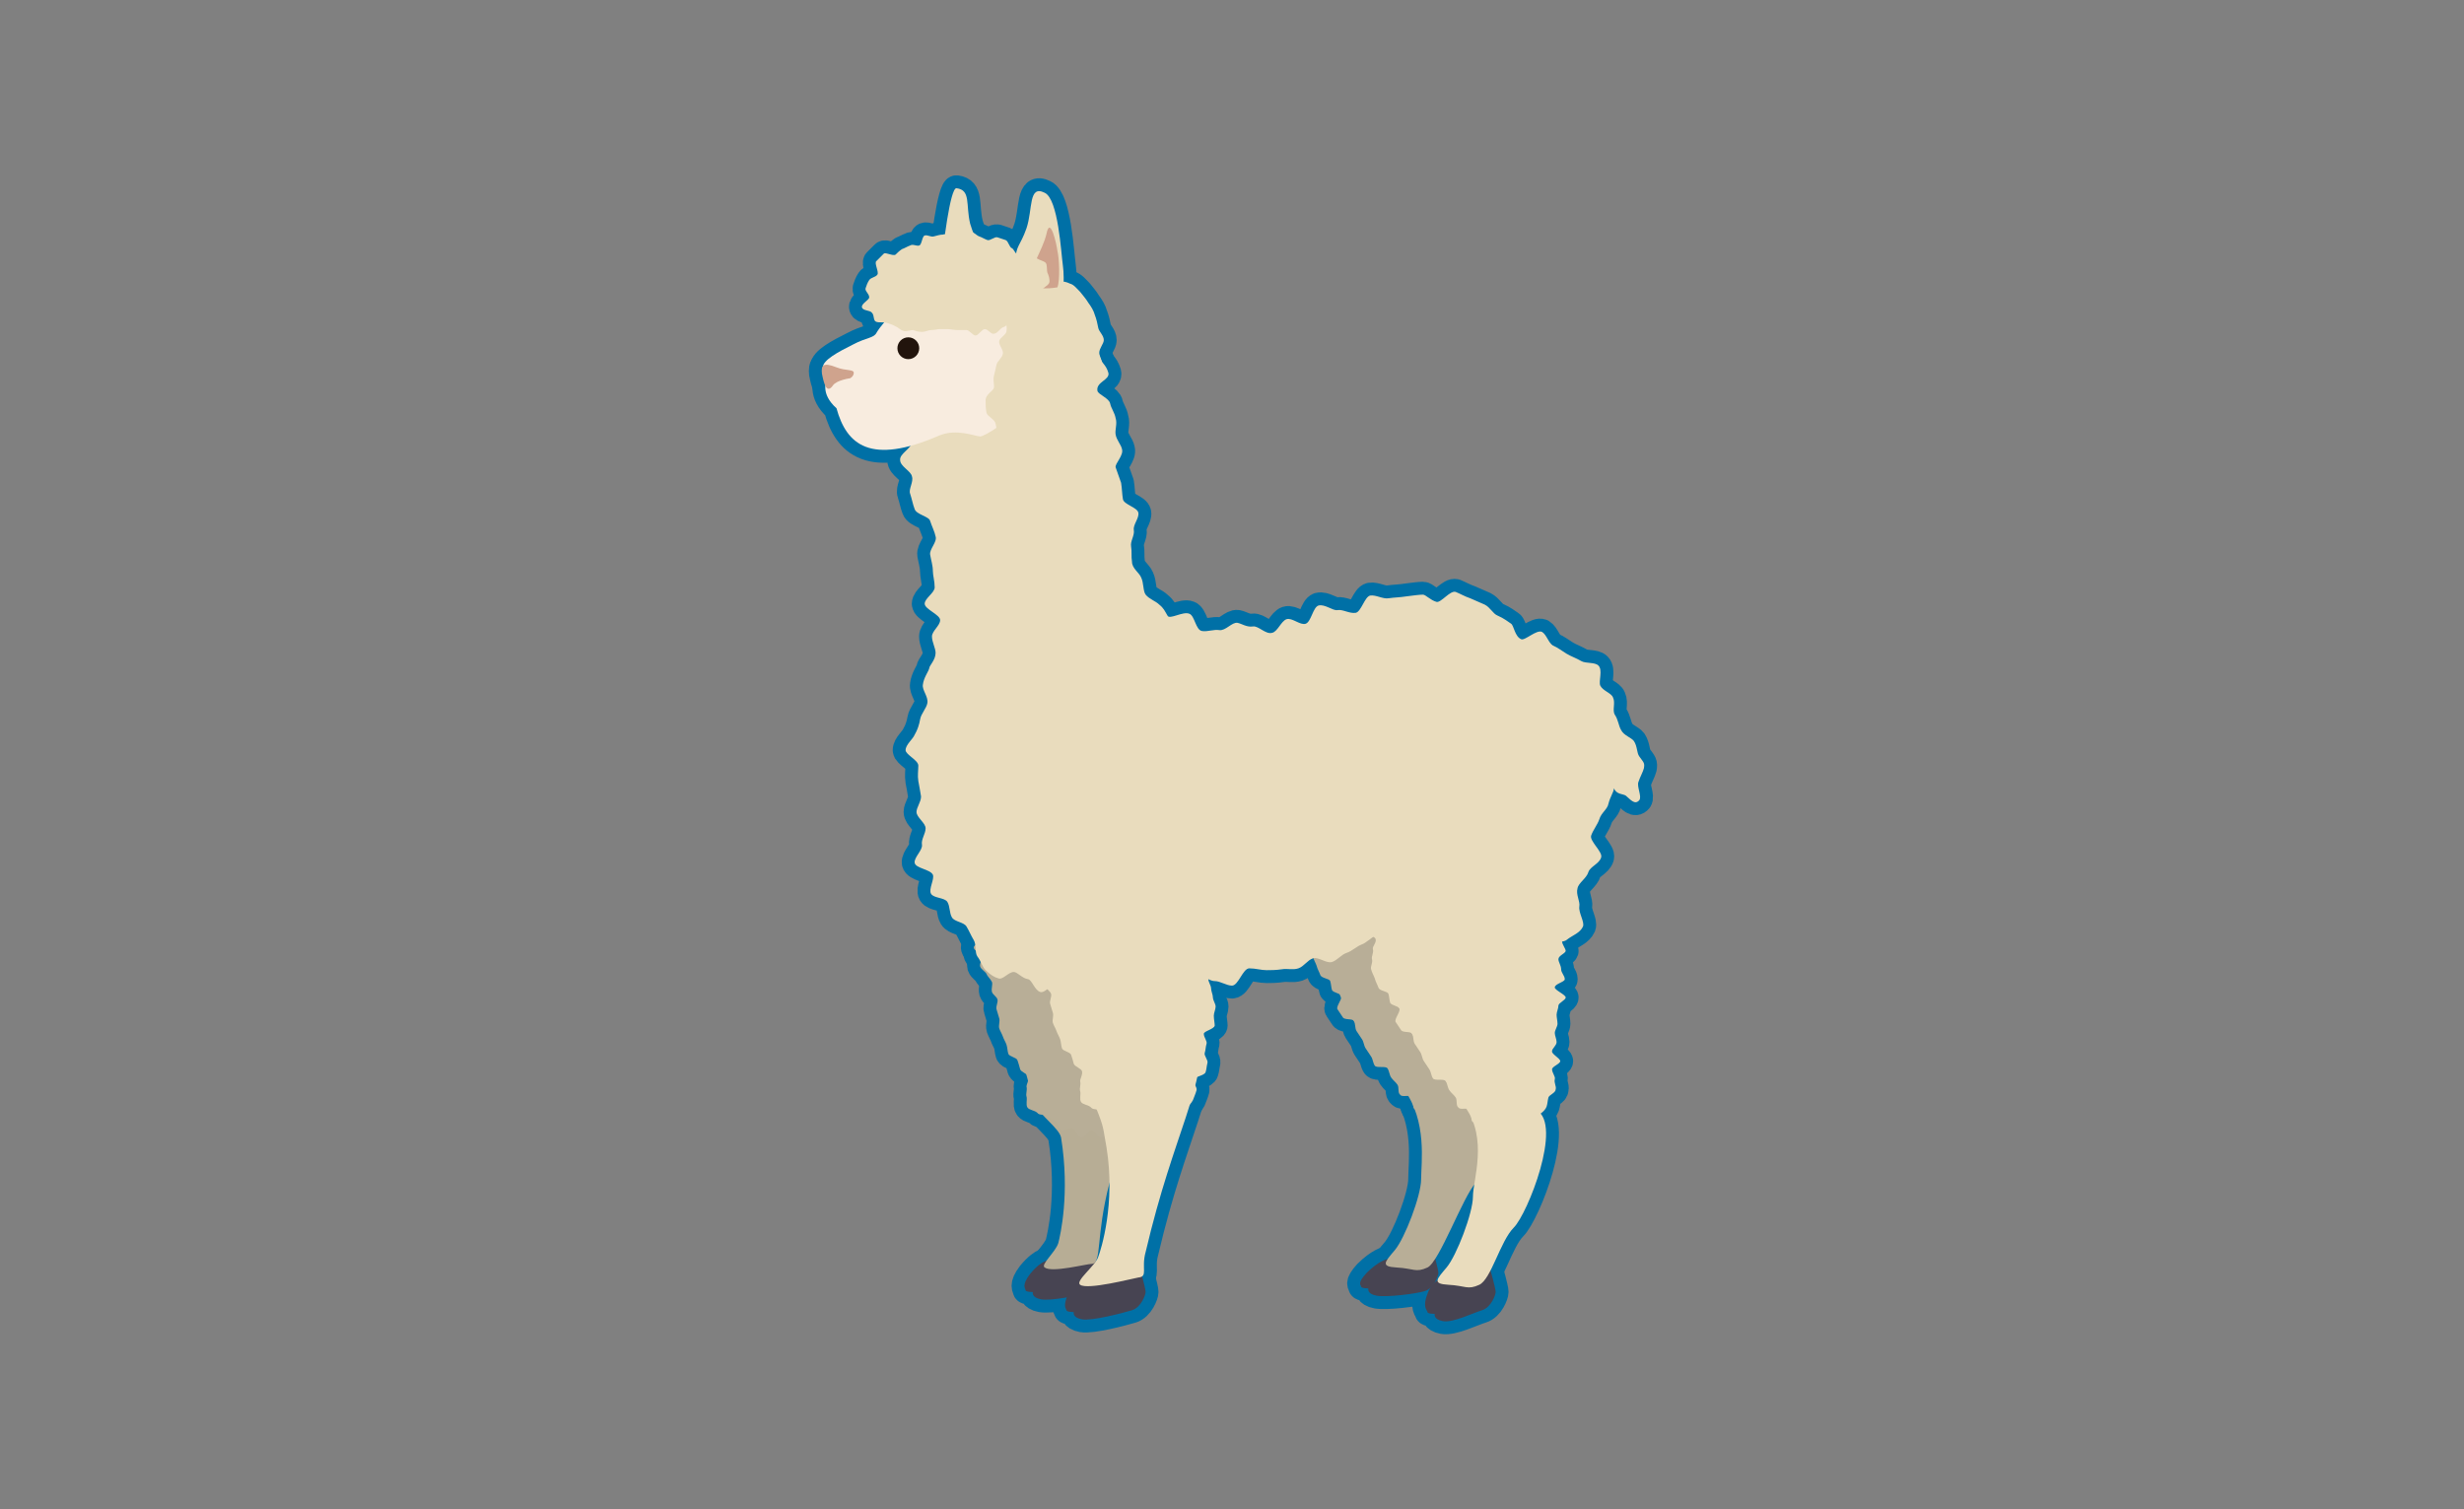 <?xml version="1.0" encoding="utf-8"?>
<!-- Generator: Adobe Illustrator 28.0.0, SVG Export Plug-In . SVG Version: 6.00 Build 0)  -->
<svg version="1.1" id="レイヤー_1" xmlns="http://www.w3.org/2000/svg" xmlns:xlink="http://www.w3.org/1999/xlink" x="0px"
	 y="0px" width="271px" height="166px" viewBox="0 0 271 166" style="enable-background:new 0 0 271 166;" xml:space="preserve">
<rect x="0" y="0" width="271" height="166" fill="#808080" stroke="none"/>
<style type="text/css">
	
		.グラフィックスタイル_x0020_12{fill:none;stroke:#0070A6;stroke-width:2.835;stroke-linecap:round;stroke-linejoin:round;stroke-miterlimit:10;}
	.st0{fill:#474452;}
	.st1{fill:#B7AD95;}
	.st2{fill:#B8AE97;}
	.st3{fill:#E9DCBD;}
	.st4{fill:#F8ECDF;}
	.st5{fill:#22140C;}
	.st6{fill:#CFA38D;}
</style>
<g>
	<g>
		<path class="グラフィックスタイル_x0020_12" d="M119,137.9l-3.5,0.7c0,0-0.8-0.2-2.2,1.5c-1,1.3-0.5,1.6-0.5,1.8
			c0,0.2,0.8,0.2,0.8,0.2s-0.2,0.6,0.9,0.8s4-0.4,5-0.7s1.3-1.7,1.3-2c0-0.4-0.6-2.5-0.6-2.5L119,137.9z"/>
		<path class="グラフィックスタイル_x0020_12" d="M156,137.8l-3.5,0.7c0,0-0.9,0.2-2.2,1.5c-1.1,1.2-0.6,1.3-0.6,1.5
			c0,0.2,0.8,0.2,0.8,0.2s-0.2,0.6,0.9,0.8c1.1,0.2,4.3-0.2,5.3-0.5s1.5-1.7,1.5-2c0-0.4-0.6-2.5-0.6-2.5L156,137.8z"/>
		<path class="グラフィックスタイル_x0020_12" d="M121.3,94c-0.4-0.4-5.9-2.4-10,1.3c-4.1,3.7-3.8,8.4-1.1,14.7
			c2,4.7,2.5,8.2,3.7,11.5c0.5,1.2,2.6,2.6,2.8,3.6c1,6.2-0.1,10.8-0.3,11.6c-0.3,1-2,2.4-1.5,2.7c0.8,0.6,4.6-0.4,5.2-0.4
			c1.1-0.1,0.4-3,1.9-8.8c0.7-2.8,4.5-7.8,4.5-16.3S126.1,98.4,121.3,94z"/>
		<path class="グラフィックスタイル_x0020_12" d="M153.1,88.6c-0.2-0.2-5.1,3.6-7,8.3c-1.9,4.7,0.4,10.1,1.3,12.6
			c0.9,2.5,4.5,6.8,7,10.3c2.6,3.5,1.9,8.1,1.9,9.9s-1.8,6.5-2.9,7.8s-1.6,1.8,0.2,1.9c1.9,0.1,2.1,0.6,3.4,0
			c1.3-0.6,3.9-7.8,5.3-9.3s5.3-7.2,4.9-10.5c-0.3-3.2-1.5-10.4-1.1-13.5s2.5-11-2.2-14.6C159.2,87.8,153.1,88.6,153.1,88.6z"/>
		<g>
			<path class="グラフィックスタイル_x0020_12" d="M110.6,96.3c-0.4,0.4,0.2,0.7-0.2,1.2c-0.2,0.2-0.3,0.6-0.5,0.9
				c-0.2,0.3-0.9,0.2-1.1,0.6c-0.2,0.3,0.3,1,0.1,1.3c-0.2,0.3-1.1,0.3-1.2,0.6c-0.1,0.3-0.1,0.8-0.2,1.1c-0.1,0.3,0.5,0.9,0.5,1.2
				c-0.1,0.4-0.9,0.7-0.9,1c0,0.4,0.8,0.6,0.9,1c0.1,0.3-0.3,0.7-0.2,1.1c0.1,0.3,0.5,0.5,0.7,0.8c0.1,0.3,0.4,0.5,0.6,0.9
				c0.1,0.3-0.1,0.7,0,1.1c0.1,0.3,0.5,0.5,0.6,0.8c0.1,0.3-0.2,0.8-0.1,1.1c0.1,0.3,0.2,0.7,0.3,1c0.1,0.3-0.1,0.8,0,1.1
				c0.1,0.3,0.3,0.6,0.4,0.9c0.1,0.3,0.3,0.6,0.4,0.9c0.1,0.3,0.1,0.7,0.2,1c0.1,0.3,0.9,0.4,1,0.7c0.1,0.3,0.2,0.6,0.3,1
				c0.1,0.3,0.8,0.5,0.9,0.8c0.1,0.4-0.2,0.8-0.2,1.1c0.1,0.4-0.1,0.8,0,1.1c0.1,0.3-0.1,0.9,0.1,1.2c0.2,0.3,0.8,0.3,1.1,0.6
				c0.2,0.3,0.8,0.1,1.1,0.4c0.3,0.2,0.6,0.3,0.9,0.5c0.3,0.2,0.3,0.9,0.7,1c0.3,0.1,0.8-0.3,1.2-0.2c0.3,0.1,0.5,1,0.9,1
				c0.4,0.1,0.8-0.8,1.1-0.8c0.4,0,0.8,0.9,1.1,0.8c0.4-0.1,0.9,0.1,1.2,0c0.4-0.1,0.6-0.8,0.9-1c0.3-0.2,0.5-0.6,0.8-0.8
				c0.3-0.3,0.5-0.5,0.6-0.8c0.2-0.3,0.5-0.5,0.7-0.9c0.1-0.3,0.3-0.7,0.4-1.1c0.1-0.3-0.4-0.8-0.3-1.2c0.1-0.3,1.2-0.4,1.3-0.8
				c0.1-0.3,0.1-0.6,0.2-1c0.1-0.3-0.4-0.8-0.3-1.1c0.1-0.3,0.1-0.7,0.2-1c0.1-0.3-0.3-0.7-0.3-1.1c0-0.3,1.1-0.5,1.2-0.9
				c0-0.3-0.1-0.7-0.1-1.1c0-0.3,0.2-0.7,0.2-1c0-0.3-0.3-0.7-0.3-1c0-0.3-0.2-0.7-0.2-1c0-0.3-0.3-0.7-0.3-1c0-0.3,0.5-0.7,0.5-1.1
				c0-0.3-1.1-0.5-1.1-0.9c-0.1-0.3,1-0.9,0.9-1.2c-0.1-0.3-1-0.5-1.1-0.8c-0.1-0.3,0.5-0.9,0.4-1.2c-0.1-0.3-0.6-0.5-0.7-0.9
				c-0.1-0.3-0.5-0.5-0.7-0.8c-0.2-0.3,0.3-1,0.1-1.3c-0.2-0.3-1.3,0-1.5-0.3c-0.2-0.3,0.4-1.1,0.2-1.4c-0.2-0.3-0.9-0.2-1.1-0.4
				c-0.2-0.3-0.2-0.7-0.5-1c-0.2-0.3-0.5-0.5-0.7-0.8c-0.3-0.2-1.1,0.2-1.4,0c-0.3-0.2-0.2-0.9-0.5-1.1c-0.3-0.2-0.7-0.2-1-0.4
				c-0.3-0.1-0.5-0.7-0.8-0.8c-0.3-0.1-0.8,0.8-1.2,0.8c-0.3,0-0.7-1.1-1-1.1c-0.3,0-0.8,0-1.1,0.1c-0.3,0.1-0.3,1.2-0.6,1.3
				c-0.3,0.1-1.2-0.7-1.5-0.5c-0.3,0.2-0.5,0.5-0.8,0.8C111.1,95.7,110.8,96.1,110.6,96.3z"/>
		</g>
		<g>
			<path class="グラフィックスタイル_x0020_12" d="M143.3,93.6c0,0.4-0.5,0.8-0.5,1.1c0,0.4-0.1,0.7-0.1,1.1
				c0,0.4,1.1,0.6,1.1,0.9c0,0.4-0.4,0.8-0.4,1.1c0,0.4-0.3,0.8-0.2,1.1c0.1,0.4,0.7,0.6,0.8,1c0.1,0.4-0.4,0.8-0.3,1.1
				c0.1,0.4,1.1,0.5,1.2,0.9c0.1,0.4-0.4,0.8-0.3,1.1c0.1,0.4-0.2,0.8-0.1,1.1c0.1,0.4-0.2,0.8-0.1,1.1c0.1,0.4,0.3,0.7,0.4,1
				c0.1,0.4,0.3,0.7,0.4,1c0.1,0.4,1,0.4,1.1,0.7c0.1,0.3,0.1,0.7,0.2,1c0.2,0.3,0.8,0.3,1,0.6c0.2,0.3-0.6,1.2-0.4,1.5
				c0.2,0.3,0.4,0.6,0.6,0.9c0.2,0.3,1.1,0.1,1.2,0.4c0.2,0.3,0.1,0.8,0.3,1.1c0.2,0.3,0.4,0.6,0.6,0.9c0.2,0.3,0.2,0.7,0.4,1
				c0.2,0.3,0.4,0.6,0.6,0.9c0.2,0.3,0.2,0.7,0.4,1c0.2,0.3,1.2,0,1.4,0.3c0.2,0.3,0.2,0.7,0.4,1c0.2,0.3,0.5,0.5,0.7,0.8
				c0.2,0.3,0,0.9,0.3,1.1c0.2,0.3,0.9,0,1.2,0.2c0.3,0.2,0.1,1.3,0.4,1.4c0.3,0.1,1-0.7,1.4-0.6c0.3,0.1,0.6,0.1,1,0.2
				c0.3,0.1,0.6,0.3,1,0.3c0.4,0,0.7,0.8,1.1,0.7c0.4,0,0.8,0.1,1.2,0c0.4-0.1,0.5-0.8,0.8-1c0.3-0.2,0.6-0.3,0.9-0.5
				c0.3-0.2,0.6-0.5,0.7-0.8c0.1-0.3,0.1-0.7,0.2-1c0.1-0.3,0.8-0.5,0.9-0.8c0.1-0.3-0.1-0.7-0.1-1.1c0.1-0.3-0.3-0.8-0.2-1.1
				c0.1-0.3,0.9-0.5,1-0.8c0.1-0.3-0.9-0.9-0.8-1.2c0.1-0.3,0.5-0.6,0.6-0.9c0.1-0.3-0.1-0.7-0.1-1.1c0.1-0.3,0.4-0.6,0.4-1
				c0.1-0.3-0.1-0.7,0-1.1c0.1-0.3,0.2-0.7,0.3-1c0.1-0.4,0.9-0.6,0.9-0.9c0.1-0.4-1.2-0.9-1.1-1.2c0.1-0.4,1.1-0.5,1.2-0.9
				c0.1-0.4-0.4-0.8-0.3-1.1c0-0.3-0.3-0.6-0.3-1c0-0.3,0.7-0.6,0.7-1c0-0.3-0.5-0.7-0.5-1c0-0.3,0-0.7,0-1c0-0.3,0-0.7,0-1
				c0-0.3,1.1-0.8,1-1.1c0-0.3-0.3-0.7-0.3-1c0-0.3,0.1-0.7,0.1-1.1c0-0.3-1.2-0.5-1.3-0.9c0-0.3,1.1-0.9,1.1-1.2
				c-0.1-0.3-0.2-0.7-0.3-1c-0.1-0.3-0.6-0.6-0.7-0.9c-0.1-0.4-0.9-0.5-1-0.8c-0.1-0.4-0.1-0.7-0.2-1c-0.1-0.4,0.5-1,0.4-1.3
				c-0.2-0.4-0.8-0.3-1-0.5c-0.2-0.2-0.3-0.9-0.8-1c-0.3,0-0.7,0.9-1.1,0.9c-0.3,0-0.6-0.2-1-0.1c-0.3,0-0.7,0.1-1,0.2
				c-0.3,0-0.7-0.5-1.1-0.5c-0.3,0-0.6,0.5-1,0.5c-0.3,0-0.7,0.1-1,0.1c-0.3,0.1-0.6,0.3-1,0.4c-0.3,0.1-0.7,0.1-1,0.2
				c-0.3,0.1-0.7,0.2-1,0.3c-0.3,0.1-0.7,0.2-1,0.2c-0.3,0.1-0.9-0.9-1.3-0.8c-0.3,0.1-0.7,0.1-1,0.2c-0.3,0.1-0.6,0.6-0.9,0.7
				c-0.3,0.1-0.6,0.6-0.9,0.7c-0.3,0.1-0.6,0.5-0.9,0.6c-0.3,0.1-1-0.9-1.4-0.8c-0.3,0.1-0.2,1.4-0.5,1.6c-0.3,0.1-1-0.5-1.3-0.4
				c-0.4,0.2-0.3,0.9-0.6,1C143.6,93.5,143.3,93.3,143.3,93.6z"/>
		</g>
		<path class="グラフィックスタイル_x0020_12" d="M123.2,139.8l-3.5,0.7c0,0-1.6,0.1-2.2,1.7c-0.6,1.5-0.3,1.6-0.2,1.9
			c0,0.2,0.8,0.2,0.8,0.2s-0.2,0.6,0.9,0.8c1.1,0.2,4.5-0.7,5.5-1c1-0.3,1.5-1.7,1.5-2c0-0.4-0.6-2.5-0.6-2.5L123.2,139.8z"/>
		<path class="グラフィックスタイル_x0020_12" d="M162.2,139.8l-3.5,0.7c0,0-1.2,0.3-1.7,1.8c-0.6,1.5,0,1.8,0,2
			c0,0.2,0.8,0.2,0.8,0.2s-0.2,0.6,0.9,0.8c1.1,0.2,3.3-0.9,4.3-1.2c1-0.3,1.5-1.7,1.5-2c0-0.4-0.6-2.5-0.6-2.5L162.2,139.8z"/>
		<path class="グラフィックスタイル_x0020_12" d="M106.7,24.6c0.6,2,1,1.9,1,3.6c0,1.8-1.6,5.5-2.9,5.4
			c-1.3,0-1.3-3.5-1.2-4.9s0.9-8.1,1.6-8C106.8,20.9,106.2,22.5,106.7,24.6z"/>
		<g>
			<path class="グラフィックスタイル_x0020_12" d="M118.8,34.7c-0.2-0.5-1-0.7-1.3-1.2c-0.3-0.5,0.2-1.6-0.2-2
				c-0.4-0.4-1.5,0.1-2-0.2c-0.5-0.3-0.2-2.2-0.8-2.4c-0.5-0.2-1.5,0.9-2.1,0.8c-0.5-0.1-1.1-0.5-1.7-0.5c-0.6,0-1.1,0.8-1.7,0.8
				c-0.7,0-1.2-0.1-1.8,0c-0.7,0.1-1.1,0.6-1.6,0.8c-0.6,0.2-1.4-0.3-1.9,0c-0.6,0.3-1.3,0.4-1.7,0.8c-0.5,0.5-1.6,0.5-1.9,1
				c-0.4,0.6,0.2,1.8,0,2.2c-0.2,0.5,0.5,1.1,0.5,1.9c0,0.6-0.1,1.2,0,1.9c0,0.7-1.7,1.5-1.6,2.1c0.1,0.7,0.5,1.3,0.6,1.9
				c0,0.6,1,1.3,0.9,2c-0.1,0.6-0.2,1.3-0.3,2c-0.1,0.6,0.1,1.3,0.1,2c0,0.7-1.4,1.3-1.3,2c0,0.7,1.2,1.2,1.3,1.8
				c0.2,0.6-0.4,1.4-0.2,1.9c0.2,0.6,0.3,1.2,0.5,1.7c0.2,0.6,1.6,0.8,1.7,1.3c0.2,0.6,0.5,1.2,0.6,1.7c0.2,0.6-0.7,1.4-0.6,2
				c0.1,0.6,0.3,1.2,0.3,1.8c0,0.5,0.2,1.1,0.2,1.8c0,0.6-1.1,1.2-1.1,1.8c0,0.6,1.7,1.2,1.7,1.8c0,0.6-0.9,1.2-0.9,1.8
				c0,0.6,0.4,1.3,0.4,1.8c0,0.8-0.7,1.4-0.7,1.7c-0.1,0.4-0.6,1-0.7,1.8c-0.1,0.6,0.6,1.3,0.5,2c-0.1,0.6-0.7,1.2-0.8,1.8
				c-0.1,0.6-0.3,1.2-0.6,1.7c-0.2,0.5-1,1.1-1,1.7c0,0.5,1.4,1.1,1.4,1.7c0,0.5-0.1,1.1,0,1.7c0.1,0.5,0.2,1.1,0.3,1.7
				c0,0.6-0.5,1.2-0.5,1.7c0,0.6,1,1.2,1,1.8c0,0.6-0.5,1.2-0.4,1.8c0.1,0.6-0.9,1.4-0.8,2c0.1,0.6,1.7,0.7,2,1.3
				c0.2,0.5-0.5,1.6-0.2,2.1c0.3,0.5,1.5,0.4,1.8,0.9c0.3,0.5,0.2,1.2,0.5,1.7c0.3,0.5,1.3,0.5,1.6,1c0.3,0.5,0.5,1,0.8,1.5
				c0.3,0.5,0.1,1.4,0.4,1.8c0.4,0.5,0.5,1.1,0.9,1.5c0.5,0.5,1,0.8,1.4,0.9c0.5,0.2,1.1-0.7,1.7-0.7c0.4,0,0.9,0.7,1.6,0.8
				c0.4,0.1,0.7,1.2,1.3,1.4c0.6,0.2,1.6-1.3,2.3-1.2c0.6,0.1,1,1.6,1.7,1.6c0.6,0,1.3-1,1.9-1c0.6,0,1.2-0.3,1.8-0.3
				c0.6-0.1,1.5,1.5,2.1,1.4c0.6-0.1,0.9-1.8,1.5-2c0.6-0.1,1.4,0.5,2.1,0.4c0.6-0.1,1.3,0.5,2,0.5c0.6-0.1,1.2-1.4,1.8-1.4
				c0.6,0,1.3,0.8,2,0.8c0.6,0,1.3,0.5,1.9,0.5c0.7,0,1.2-1.9,1.9-1.9c0.7,0,1.3,0.2,1.9,0.2c0.5,0,1,0,1.7-0.1
				c0.6-0.1,1.2,0.1,1.8-0.1c0.6-0.2,1-0.9,1.6-1.1c0.6-0.2,1.5,0.6,2.1,0.4c0.6-0.2,1-0.8,1.6-1c0.6-0.2,1.1-0.7,1.6-0.9
				c0.6-0.2,1.1-0.8,1.6-1c0.6-0.3,1.7,0.7,2.2,0.5c0.9-0.3,1.6-1.9,1.8-1.8c0.2,0.1,0.5,2,1.3,2.2c0.5,0.1,1.1,0.2,1.7,0.3
				c0.5,0.1,1.2,0,1.8,0.1c0.6,0.1,1.3-1.2,1.9-1.1c0.6,0.1,1.2,0.1,1.7,0.2c0.6,0.1,1.1,0.8,1.7,0.9c0.6,0.1,1.2,0.5,1.7,0.6
				c0.6,0,1.2-1,1.8-1c0.7,0,1.2,0.1,1.6,0c0.7-0.3,1.5-0.1,1.9-0.5c0.5-0.4,1.4-0.7,1.7-1.4c0.2-0.5-0.5-1.5-0.4-2.2
				c0.1-0.6-0.4-1.3-0.2-2c0.1-0.6,1-1.1,1.2-1.8c0.2-0.6,1.2-0.9,1.4-1.6c0.2-0.6-1.3-1.8-1.1-2.4c0.2-0.6,0.7-1.2,0.9-1.8
				c0.2-0.7,0.9-1.1,1-1.7c0.2-0.8,0.6-1.3,0.6-1.7c0.3,0.7,1,0.6,1.3,0.8c0.5,0.4,1,1.1,1.5,0.5c0.3-0.4-0.3-1.5-0.1-2
				c0.2-0.6,0.5-1.1,0.6-1.5c0.1-0.6,0-0.6-0.5-1.3c-0.3-0.4-0.2-1.1-0.6-1.7c-0.3-0.4-1.1-0.6-1.4-1.2c-0.3-0.5-0.3-1.1-0.7-1.7
				c-0.3-0.5,0.1-1.3-0.2-1.9c-0.2-0.5-1.1-0.7-1.4-1.3c-0.2-0.5,0.3-1.7-0.2-2.2c-0.4-0.4-1.4-0.2-1.9-0.5
				c-0.5-0.3-1.1-0.5-1.6-0.8c-0.5-0.3-1-0.7-1.5-0.9c-0.5-0.3-0.7-1.2-1.2-1.5c-0.6-0.3-1.9,1-2.3,0.8c-0.7-0.3-0.8-1.5-1.1-1.7
				c-0.3-0.2-0.8-0.6-1.5-0.9c-0.5-0.2-0.8-0.9-1.4-1.2c-0.5-0.2-1.1-0.5-1.6-0.7c-0.6-0.2-1.1-0.5-1.6-0.7
				c-0.6-0.2-1.6,1.2-2.1,1.1c-0.7-0.2-1.2-0.8-1.5-0.8c-0.4,0-1.1,0.1-1.9,0.2c-0.6,0.1-1.2,0.1-1.9,0.2c-0.6,0.1-1.4-0.4-2-0.3
				c-0.6,0.1-1,1.8-1.6,1.9c-0.7,0.1-1.4-0.4-2-0.3c-0.5,0.1-1.4-0.7-2.1-0.5c-0.6,0.2-0.8,1.8-1.4,2c-0.6,0.2-1.5-0.7-2.1-0.5
				c-0.6,0.2-1,1.4-1.6,1.5c-0.7,0.2-1.5-0.8-2.1-0.7c-0.7,0.1-1.2-0.3-1.7-0.4c-0.6-0.1-1.3,0.9-2,0.8c-0.6-0.1-1.3,0.2-1.9,0.1
				c-0.7-0.1-0.8-1.7-1.4-1.9c-0.7-0.3-2.2,0.7-2.4,0.2c-0.3-0.5-0.4-0.8-0.9-1.2c-0.4-0.4-1.1-0.6-1.5-1.1
				c-0.3-0.4-0.2-1.3-0.5-1.9c-0.2-0.5-1-1-1-1.7c-0.1-0.6,0-1.1-0.1-1.7c-0.1-0.6,0.4-1.2,0.3-1.8c-0.1-0.6,0.6-1.3,0.5-1.9
				c-0.1-0.6-1.6-0.9-1.7-1.5c-0.1-0.6-0.1-1.2-0.2-1.8c-0.2-0.6-0.4-1.1-0.6-1.7c-0.1-0.4,0.9-1.3,0.7-2c-0.1-0.5-0.6-1-0.7-1.6
				c-0.1-0.5,0.2-1.2,0-1.8c-0.1-0.6-0.5-1.1-0.6-1.6c-0.1-0.6-1.3-1-1.4-1.4c-0.2-1,1.4-1.2,1.2-2c-0.3-1-0.7-0.9-1-1.9
				c-0.3-1-0.5-0.9-0.9-1.9C119.3,35.6,119.1,35.6,118.8,34.7z"/>
		</g>
		<path class="グラフィックスタイル_x0020_12" d="M108.3,34.7c0,0-2.8,0.9-4.7,1c-1.9,0-5.7-1-5.7-1s-1.1,1.2-1.5,1.9
			c-0.3,0.6-1.1,0.5-2.6,1.3c-1.6,0.8-3.3,1.7-3.3,2.5c0,0.8,0.4,1.5,0.4,1.5s-0.7,1.4,1.1,3c1.1,4,3.7,6.3,11.3,3
			c1.9-0.8,4,0.1,4.5,0.1s3.4-1.8,3.7-2.9s0.2-3.5,0.9-4.3c0.8-0.9-0.4-3.6-1.2-4.9C110.5,34.7,108.3,34.7,108.3,34.7z"/>
		<path class="グラフィックスタイル_x0020_12" d="M127.1,95.9c-0.4-0.4-5.9-2.4-10,1.3c-4.1,3.7-2.9,8.4-0.1,14.7
			c1.2,2.9,2.5,7.5,3.4,9.6c1.1,2.6,0.9,2.6,1.3,4.7c1,6.2-0.6,11.2-0.9,12c-0.3,1-2.6,2.7-2,3.1c0.8,0.6,5.8-0.7,6.4-0.8
			c1.1-0.1,0.3-1,0.8-2.8c3.2-13.6,6.4-17.2,6.4-25.7S131.9,100.3,127.1,95.9z"/>
		<path class="グラフィックスタイル_x0020_12" d="M158.9,90.5c-0.2-0.2-4.2,3.6-6.1,8.3c-1.9,4.7,0.4,10.1,1.3,12.6
			c0.9,2.5,4.5,6.8,7,10.3c2.6,3.5,0.9,8.1,0.9,9.9s-1.8,6.5-2.9,7.8c-1.1,1.3-1.6,1.8,0.2,1.9c1.9,0.1,2.1,0.6,3.4,0
			s2.3-4.8,3.8-6.3c1.5-1.5,5.4-11.3,2.5-12.9c-0.8-0.4,0.7-11,1-14.1s4.3-11-0.4-14.6C165,89.7,158.9,90.5,158.9,90.5z"/>
		<g>
			<path class="グラフィックスタイル_x0020_12" d="M120.1,42.6c-0.1,0.4,0.3,0.9,0.2,1.4c-0.1,0.4,0.3,0.9,0.2,1.4
				c-0.1,0.4-0.7,0.7-0.9,1.1c-0.1,0.4,0.1,0.9-0.1,1.3c-0.2,0.4-0.4,0.8-0.6,1.2c-0.2,0.3-0.4,0.8-0.8,1.3
				c-0.3,0.3-0.8,0.5-1.2,0.8c-0.4,0.3-0.6,0.9-1,1.1c-0.4,0.3-1.1,0.1-1.5,0.3c-0.5,0.2-0.9,0.4-1.3,0.5c-0.5,0-1,0-1.4-0.2
				c-0.5-0.2-1-0.3-1.3-0.7c-0.3-0.4,0.3-1,0.2-1.5c-0.1-0.5-0.4-0.9-0.5-1.3c-0.1-0.5-0.2-1-0.3-1.4c-0.2-0.4-0.2-0.9-0.3-1.3
				c-0.1-0.5-0.9-0.8-1-1.2c-0.1-0.5-0.1-1-0.1-1.4c0-0.6,0.8-1,0.9-1.3c0.1-0.3-0.1-0.8,0-1.3c0.1-0.4,0.2-0.8,0.3-1.3
				c0.1-0.4,0.6-0.7,0.7-1.2c0.1-0.4-0.5-1-0.4-1.4c0.1-0.4,0.8-0.7,0.8-1.1c0.1-0.5-0.2-1.1,0.1-1.4c0.3-0.4,0.7-0.7,1.1-0.9
				c0.4-0.3,0.8-0.6,1.2-0.8c0.4-0.3,0.8-0.6,1.1-0.9c0.4-0.3,0.9-0.4,1.2-0.7c0.4-0.3,0.7-0.6,1.1-0.7c0.4-0.1,0.8,0,1.2,0.2
				c0.4,0.1,0.7,0.5,1.1,0.9c0.3,0.4,0.6,0.7,0.9,1.2c0.3,0.4,0.6,0.9,0.7,1.3c0.2,0.5,0.3,1,0.4,1.5c0.1,0.4,0.6,0.8,0.6,1.3
				c0,0.4-0.5,0.9-0.5,1.4c0,0.4,0.4,0.9,0.3,1.4c-0.1,0.5-0.6,0.8-0.6,1.3C120.5,41.8,120.2,42.2,120.1,42.6z"/>
		</g>
		<circle class="グラフィックスタイル_x0020_12" cx="99.9" cy="38.3" r="1.2"/>
		<g>
			<path class="グラフィックスタイル_x0020_12" d="M116.5,95.7c-0.4,0.4,0.2,0.7-0.2,1.2c-0.2,0.2-0.3,0.6-0.5,0.9
				c-0.2,0.3-0.9,0.2-1.1,0.6c-0.2,0.3,0.3,1,0.1,1.3c-0.2,0.3-1.1,0.3-1.2,0.6c-0.1,0.3-0.1,0.8-0.2,1.1c-0.1,0.3,0.5,0.9,0.5,1.2
				c-0.1,0.4-0.9,0.7-0.9,1c0,0.4,0.8,0.6,0.9,1c0.1,0.3-0.3,0.7-0.2,1.1c0.1,0.3,0.5,0.5,0.7,0.8c0.1,0.3,0.4,0.5,0.6,0.9
				c0.1,0.3-0.1,0.7,0,1.1c0.1,0.3,0.5,0.5,0.6,0.8c0.1,0.3-0.2,0.8-0.1,1.1c0.1,0.3,0.2,0.7,0.3,1c0.1,0.3-0.1,0.8,0,1.1
				c0.1,0.3,0.3,0.6,0.4,0.9c0.1,0.3,0.3,0.6,0.4,0.9c0.1,0.3,0.1,0.7,0.2,1c0.1,0.3,0.9,0.4,1,0.7c0.1,0.3,0.2,0.6,0.3,1
				c0.1,0.3,0.8,0.5,0.9,0.8c0.1,0.4-0.2,0.8-0.2,1.1c0.1,0.4-0.1,0.8,0,1.1c0.1,0.3-0.1,0.9,0.1,1.2c0.2,0.3,0.8,0.3,1.1,0.6
				c0.2,0.3,0.8,0.1,1.1,0.4c0.3,0.2,0.6,0.3,0.9,0.5c0.3,0.2,0.3,0.9,0.7,1c0.3,0.1,0.8-0.3,1.2-0.2c0.3,0.1,0.5,1,0.9,1
				c0.4,0.1,0.8-0.8,1.1-0.8c0.4,0,0.8,0.9,1.1,0.8c0.4-0.1,0.9,0.1,1.2,0c0.4-0.1,0.6-0.8,0.9-1c0.3-0.2,0.5-0.6,0.8-0.8
				c0.3-0.3,0.5-0.5,0.6-0.8c0.2-0.3,0.5-0.5,0.7-0.9c0.1-0.3,0.3-0.7,0.4-1.1c0.1-0.3-0.4-0.8-0.3-1.2c0.1-0.3,1.2-0.4,1.3-0.8
				c0.1-0.3,0.1-0.6,0.2-1c0.1-0.3-0.4-0.8-0.3-1.1c0.1-0.3,0.1-0.7,0.2-1c0.1-0.3-0.3-0.7-0.3-1.1c0-0.3,1.1-0.5,1.2-0.9
				c0-0.3-0.1-0.7-0.1-1.1c0-0.3,0.2-0.7,0.2-1c0-0.3-0.3-0.7-0.3-1c0-0.3-0.2-0.7-0.2-1c0-0.3-0.3-0.7-0.3-1c0-0.3,0.5-0.7,0.5-1.1
				c0-0.3-1.1-0.5-1.1-0.9c-0.1-0.3,1-0.9,0.9-1.2c-0.1-0.3-1-0.5-1.1-0.8c-0.1-0.3,0.5-0.9,0.4-1.2c-0.1-0.3-0.6-0.5-0.7-0.9
				c-0.1-0.3-0.5-0.5-0.7-0.8c-0.2-0.3,0.3-1,0.1-1.3c-0.2-0.3-1.3,0-1.5-0.3c-0.2-0.3,0.4-1.1,0.2-1.4c-0.2-0.3-0.9-0.2-1.1-0.4
				c-0.2-0.3-0.2-0.7-0.5-1c-0.2-0.3-0.5-0.5-0.7-0.8c-0.3-0.2-1.1,0.2-1.4,0c-0.3-0.2-0.2-0.9-0.5-1.1c-0.3-0.2-0.7-0.2-1-0.4
				c-0.3-0.1-0.5-0.7-0.8-0.8c-0.3-0.1-0.8,0.8-1.2,0.8c-0.3,0-0.7-1.1-1-1.1c-0.3,0-0.8,0-1.1,0.1c-0.3,0.1-0.3,1.2-0.6,1.3
				c-0.3,0.1-1.2-0.7-1.5-0.5c-0.3,0.2-0.5,0.5-0.8,0.8C117,95.1,116.8,95.4,116.5,95.7z"/>
		</g>
		<g>
			<path class="グラフィックスタイル_x0020_12" d="M149.7,95c0,0.4-0.5,0.8-0.5,1.1c0,0.4-0.1,0.7-0.1,1.1
				c0,0.4,1.1,0.6,1.1,0.9c0,0.4-0.4,0.8-0.4,1.1c0,0.4-0.3,0.8-0.2,1.1c0.1,0.4,0.7,0.6,0.8,1c0.1,0.4-0.4,0.8-0.3,1.1
				c0.1,0.4,1.1,0.5,1.2,0.9c0.1,0.4-0.4,0.8-0.3,1.1c0.1,0.4-0.2,0.8-0.1,1.1c0.1,0.4-0.2,0.8-0.1,1.1c0.1,0.4,0.3,0.7,0.4,1
				c0.1,0.4,0.3,0.7,0.4,1c0.1,0.4,1,0.4,1.1,0.7c0.1,0.3,0.1,0.7,0.2,1c0.2,0.3,0.8,0.3,1,0.6c0.2,0.3-0.6,1.2-0.4,1.5
				c0.2,0.3,0.4,0.6,0.6,0.9c0.2,0.3,1.1,0.1,1.2,0.4c0.2,0.3,0.1,0.8,0.3,1.1c0.2,0.3,0.4,0.6,0.6,0.9c0.2,0.3,0.2,0.7,0.4,1
				c0.2,0.3,0.4,0.6,0.6,0.9c0.2,0.3,0.2,0.7,0.4,1c0.2,0.3,1.2,0,1.4,0.3c0.2,0.3,0.2,0.7,0.4,1c0.2,0.3,0.5,0.5,0.7,0.8
				c0.2,0.3,0,0.9,0.3,1.1c0.2,0.3,0.9,0,1.2,0.2c0.3,0.2,0.1,1.3,0.4,1.4c0.3,0.1,1-0.7,1.4-0.6c0.3,0.1,0.6,0.1,1,0.2
				c0.3,0.1,0.6,0.3,1,0.3c0.4,0,0.7,0.8,1.1,0.7c0.4,0,0.8,0.1,1.2,0c0.4-0.1,0.5-0.8,0.8-1c0.3-0.2,0.6-0.3,0.9-0.5
				c0.3-0.2,0.6-0.5,0.7-0.8c0.1-0.3,0.1-0.6,0.2-1c0.1-0.3,0.8-0.5,0.8-0.9c0.1-0.3-0.2-0.7-0.1-1.1c0.1-0.3-0.3-0.7-0.3-1.1
				c0-0.3,0.9-0.6,0.9-0.9c0-0.3-1-0.8-0.9-1.1c0-0.3,0.5-0.6,0.5-1c0-0.3-0.2-0.7-0.2-1c0-0.3,0.3-0.7,0.3-1c0-0.3-0.1-0.7-0.1-1
				c0-0.3,0.2-0.7,0.2-1c0-0.3,0.8-0.6,0.8-0.9c0-0.3-1.2-0.8-1.2-1.1c0-0.4,1.1-0.6,1.1-0.9c0-0.4-0.4-0.7-0.4-1.1
				c0-0.4-0.3-0.8-0.3-1.1c0-0.4,0.7-0.6,0.8-0.9c0-0.3-0.4-0.7-0.4-1.1c0-0.3,0.1-0.6,0.1-1c0-0.3,0-0.7,0-1c0-0.3,1.1-0.7,1.1-1.1
				c0-0.3-0.3-0.7-0.3-1c0-0.3,0.1-0.7,0.1-1.1c0-0.3-1.2-0.6-1.3-0.9c0-0.3,1.2-0.8,1.1-1.2c0-0.3-0.2-0.7-0.2-1
				c0-0.3-0.6-0.6-0.6-1c-0.1-0.3-0.9-0.5-0.9-0.9c-0.1-0.3,0-0.7-0.1-1c-0.1-0.4,0.7-0.9,0.6-1.2c-0.1-0.4-0.7-0.5-0.8-0.8
				c-0.1-0.4,0.4-1,0.2-1.2c-0.2-0.4-1.1-0.1-1.3-0.2c-0.2-0.2-0.2-0.3-0.7-0.3c-0.3,0-0.6,0.1-1,0.1c-0.3,0-0.7-0.5-1.1-0.5
				c-0.3,0-0.6,0.5-0.9,0.6c-0.3,0.1-0.7,0.1-1,0.2c-0.3,0.1-0.6,0.3-0.9,0.4c-0.3,0.1-0.7,0.1-1,0.2c-0.3,0.1-0.6,0.3-1,0.4
				c-0.3,0.1-0.6,0.2-1,0.3c-0.3,0.1-1-0.8-1.3-0.7c-0.3,0.1-0.7,0.2-1,0.3c-0.3,0.1-0.5,0.7-0.8,0.8c-0.3,0.1-0.5,0.6-0.8,0.7
				c-0.3,0.1-0.5,0.5-0.9,0.6c-0.3,0.1-1.1-0.8-1.4-0.7c-0.3,0.1-0.1,1.5-0.4,1.6c-0.3,0.1-1-0.5-1.3-0.4c-0.3,0.2-0.3,0.9-0.6,1
				c-0.3,0.2-1.1-0.5-1.4-0.4c-0.3,0.2-0.2,1.1-0.4,1.3C149.9,94.8,149.6,94.8,149.7,95z"/>
		</g>
		<path class="グラフィックスタイル_x0020_12" d="M93.5,41.6c0,0,0.4-0.2,0.4-0.6c0-0.4-0.9-0.2-1.9-0.6
			c-1.5-0.6-1.7-0.2-1.6,0.7c0.2,1,0.5,2.3,1.2,1.3C92,41.8,93.5,41.6,93.5,41.6z"/>
		<path class="グラフィックスタイル_x0020_12" d="M112.9,25.1c-0.7,2-1.2,1.9-1.2,3.6s2,5.5,3.7,5.4
			c1.7,0,1.7-3.5,1.5-4.9s-0.5-7.3-2-8C113.1,20.3,113.6,23,112.9,25.1z"/>
		<path class="グラフィックスタイル_x0020_12" d="M116.3,31.6c0.3-0.8,0.2-3.2,0-4c-0.1-0.8-0.8-3.9-1.2-1.9
			c-0.4,1.8-2.1,4.2-1.8,5.3C113.7,32.1,116.3,31.6,116.3,31.6z"/>
		<g>
			<path class="グラフィックスタイル_x0020_12" d="M104.7,25.8c-0.3,0-0.7-0.1-1,0c-0.3,0-0.6,0.1-1,0.2
				c-0.3,0.1-0.7-0.2-1-0.1c-0.3,0.1-0.3,1-0.6,1.1c-0.3,0.1-0.7-0.2-1,0c-0.3,0.1-0.6,0.3-0.9,0.4c-0.3,0.2-0.5,0.4-0.7,0.6
				c-0.3,0.2-1.1-0.3-1.3-0.1c-0.2,0.2-0.5,0.5-0.8,0.8c-0.3,0.2,0.3,1.2,0.1,1.5c-0.2,0.3-0.7,0.3-0.9,0.6
				c-0.2,0.3-0.3,0.6-0.4,0.9c-0.1,0.3,0.4,0.6,0.4,1c0,0.3-0.9,0.7-0.8,1.1c0.1,0.4,0.9,0.3,1.1,0.6c0.3,0.3,0.1,0.9,0.5,1
				c0.3,0.1,0.7,0,1.1,0.1c0.3,0.1,0.7,0.2,1,0.4c0.3,0.1,0.5,0.4,0.9,0.5c0.3,0.1,0.7-0.1,1-0.1c0.3,0.1,0.6,0.2,1,0.2
				c0.4,0,0.7-0.2,1-0.2c0.4,0,0.7-0.1,0.9-0.1c0.2,0,0.6,0,1,0c0.3,0,0.6,0.1,1,0.1c0.3,0,0.7,0,1,0c0.3,0,0.7,0.6,1,0.6
				c0.3,0,0.7-0.7,1-0.7c0.4,0,0.7,0.6,1,0.5c0.4,0,0.7-0.6,1-0.7c0.4-0.1,0.6-0.5,0.9-0.6c0.3-0.1,1.2,0.7,1.5,0.4
				c0.3-0.2,0.2-0.8,0.5-1.1c0.2-0.2,0.8-0.3,1-0.6c0.2-0.3-0.4-1-0.3-1.3c0.2-0.3,0.5-0.5,0.6-0.8c0.1-0.3,0.8-0.6,0.9-0.9
				c0.1-0.4-0.1-0.9-0.2-1.1c-0.1-0.3,0-0.9-0.2-1.1c-0.2-0.2-0.7-0.3-1-0.5c-0.2-0.2-0.5-0.4-0.8-0.6c-0.3-0.2-1,0.4-1.3,0.2
				c-0.3-0.2-0.4-0.6-0.6-0.7c-0.3-0.1-0.4-0.8-0.7-0.9c-0.3-0.1-0.6-0.2-0.9-0.3c-0.3-0.1-0.8,0.4-1.1,0.3
				c-0.3-0.1-0.6-0.3-0.9-0.4c-0.3-0.1-0.6-0.5-0.9-0.5c-0.3-0.1-0.7,0.6-1,0.6C105.3,26.1,105,25.7,104.7,25.8z"/>
		</g>
	</g>
	<g>
		<path class="st0" d="M119,137.9l-3.5,0.7c0,0-0.8-0.2-2.2,1.5c-1,1.3-0.5,1.6-0.5,1.8c0,0.2,0.8,0.2,0.8,0.2s-0.2,0.6,0.9,0.8
			s4-0.4,5-0.7s1.3-1.7,1.3-2c0-0.4-0.6-2.5-0.6-2.5L119,137.9z"/>
		<path class="st0" d="M156,137.8l-3.5,0.7c0,0-0.9,0.2-2.2,1.5c-1.1,1.2-0.6,1.3-0.6,1.5c0,0.2,0.8,0.2,0.8,0.2s-0.2,0.6,0.9,0.8
			c1.1,0.2,4.3-0.2,5.3-0.5s1.5-1.7,1.5-2c0-0.4-0.6-2.5-0.6-2.5L156,137.8z"/>
		<path class="st1" d="M121.3,94c-0.4-0.4-5.9-2.4-10,1.3c-4.1,3.7-3.8,8.4-1.1,14.7c2,4.7,2.5,8.2,3.7,11.5
			c0.5,1.2,2.6,2.6,2.8,3.6c1,6.2-0.1,10.8-0.3,11.6c-0.3,1-2,2.4-1.5,2.7c0.8,0.6,4.6-0.4,5.2-0.4c1.1-0.1,0.4-3,1.9-8.8
			c0.7-2.8,4.5-7.8,4.5-16.3S126.1,98.4,121.3,94z"/>
		<path class="st2" d="M153.1,88.6c-0.2-0.2-5.1,3.6-7,8.3c-1.9,4.7,0.4,10.1,1.3,12.6c0.9,2.5,4.5,6.8,7,10.3
			c2.6,3.5,1.9,8.1,1.9,9.9s-1.8,6.5-2.9,7.8s-1.6,1.8,0.2,1.9c1.9,0.1,2.1,0.6,3.4,0c1.3-0.6,3.9-7.8,5.3-9.3s5.3-7.2,4.9-10.5
			c-0.3-3.2-1.5-10.4-1.1-13.5s2.5-11-2.2-14.6C159.2,87.8,153.1,88.6,153.1,88.6z"/>
		<g>
			<path class="st2" d="M110.6,96.3c-0.4,0.4,0.2,0.7-0.2,1.2c-0.2,0.2-0.3,0.6-0.5,0.9c-0.2,0.3-0.9,0.2-1.1,0.6
				c-0.2,0.3,0.3,1,0.1,1.3c-0.2,0.3-1.1,0.3-1.2,0.6c-0.1,0.3-0.1,0.8-0.2,1.1c-0.1,0.3,0.5,0.9,0.5,1.2c-0.1,0.4-0.9,0.7-0.9,1
				c0,0.4,0.8,0.6,0.9,1c0.1,0.3-0.3,0.7-0.2,1.1c0.1,0.3,0.5,0.5,0.7,0.8c0.1,0.3,0.4,0.5,0.6,0.9c0.1,0.3-0.1,0.7,0,1.1
				c0.1,0.3,0.5,0.5,0.6,0.8c0.1,0.3-0.2,0.8-0.1,1.1c0.1,0.3,0.2,0.7,0.3,1c0.1,0.3-0.1,0.8,0,1.1c0.1,0.3,0.3,0.6,0.4,0.9
				c0.1,0.3,0.3,0.6,0.4,0.9c0.1,0.3,0.1,0.7,0.2,1c0.1,0.3,0.9,0.4,1,0.7c0.1,0.3,0.2,0.6,0.3,1c0.1,0.3,0.8,0.5,0.9,0.8
				c0.1,0.4-0.2,0.8-0.2,1.1c0.1,0.4-0.1,0.8,0,1.1c0.1,0.3-0.1,0.9,0.1,1.2c0.2,0.3,0.8,0.3,1.1,0.6c0.2,0.3,0.8,0.1,1.1,0.4
				c0.3,0.2,0.6,0.3,0.9,0.5c0.3,0.2,0.3,0.9,0.7,1c0.3,0.1,0.8-0.3,1.2-0.2c0.3,0.1,0.5,1,0.9,1c0.4,0.1,0.8-0.8,1.1-0.8
				c0.4,0,0.8,0.9,1.1,0.8c0.4-0.1,0.9,0.1,1.2,0c0.4-0.1,0.6-0.8,0.9-1c0.3-0.2,0.5-0.6,0.8-0.8c0.3-0.3,0.5-0.5,0.6-0.8
				c0.2-0.3,0.5-0.5,0.7-0.9c0.1-0.3,0.3-0.7,0.4-1.1c0.1-0.3-0.4-0.8-0.3-1.2c0.1-0.3,1.2-0.4,1.3-0.8c0.1-0.3,0.1-0.6,0.2-1
				c0.1-0.3-0.4-0.8-0.3-1.1c0.1-0.3,0.1-0.7,0.2-1c0.1-0.3-0.3-0.7-0.3-1.1c0-0.3,1.1-0.5,1.2-0.9c0-0.3-0.1-0.7-0.1-1.1
				c0-0.3,0.2-0.7,0.2-1c0-0.3-0.3-0.7-0.3-1c0-0.3-0.2-0.7-0.2-1c0-0.3-0.3-0.7-0.3-1c0-0.3,0.5-0.7,0.5-1.1c0-0.3-1.1-0.5-1.1-0.9
				c-0.1-0.3,1-0.9,0.9-1.2c-0.1-0.3-1-0.5-1.1-0.8c-0.1-0.3,0.5-0.9,0.4-1.2c-0.1-0.3-0.6-0.5-0.7-0.9c-0.1-0.3-0.5-0.5-0.7-0.8
				c-0.2-0.3,0.3-1,0.1-1.3c-0.2-0.3-1.3,0-1.5-0.3c-0.2-0.3,0.4-1.1,0.2-1.4c-0.2-0.3-0.9-0.2-1.1-0.4c-0.2-0.3-0.2-0.7-0.5-1
				c-0.2-0.3-0.5-0.5-0.7-0.8c-0.3-0.2-1.1,0.2-1.4,0c-0.3-0.2-0.2-0.9-0.5-1.1c-0.3-0.2-0.7-0.2-1-0.4c-0.3-0.1-0.5-0.7-0.8-0.8
				c-0.3-0.1-0.8,0.8-1.2,0.8c-0.3,0-0.7-1.1-1-1.1c-0.3,0-0.8,0-1.1,0.1c-0.3,0.1-0.3,1.2-0.6,1.3c-0.3,0.1-1.2-0.7-1.5-0.5
				c-0.3,0.2-0.5,0.5-0.8,0.8C111.1,95.7,110.8,96.1,110.6,96.3z"/>
		</g>
		<g>
			<path class="st2" d="M143.3,93.6c0,0.4-0.5,0.8-0.5,1.1c0,0.4-0.1,0.7-0.1,1.1c0,0.4,1.1,0.6,1.1,0.9c0,0.4-0.4,0.8-0.4,1.1
				c0,0.4-0.3,0.8-0.2,1.1c0.1,0.4,0.7,0.6,0.8,1c0.1,0.4-0.4,0.8-0.3,1.1c0.1,0.4,1.1,0.5,1.2,0.9c0.1,0.4-0.4,0.8-0.3,1.1
				c0.1,0.4-0.2,0.8-0.1,1.1c0.1,0.4-0.2,0.8-0.1,1.1c0.1,0.4,0.3,0.7,0.4,1c0.1,0.4,0.3,0.7,0.4,1c0.1,0.4,1,0.4,1.1,0.7
				c0.1,0.3,0.1,0.7,0.2,1c0.2,0.3,0.8,0.3,1,0.6c0.2,0.3-0.6,1.2-0.4,1.5c0.2,0.3,0.4,0.6,0.6,0.9c0.2,0.3,1.1,0.1,1.2,0.4
				c0.2,0.3,0.1,0.8,0.3,1.1c0.2,0.3,0.4,0.6,0.6,0.9c0.2,0.3,0.2,0.7,0.4,1c0.2,0.3,0.4,0.6,0.6,0.9c0.2,0.3,0.2,0.7,0.4,1
				c0.2,0.3,1.2,0,1.4,0.3c0.2,0.3,0.2,0.7,0.4,1c0.2,0.3,0.5,0.5,0.7,0.8c0.2,0.3,0,0.9,0.3,1.1c0.2,0.3,0.9,0,1.2,0.2
				c0.3,0.2,0.1,1.3,0.4,1.4c0.3,0.1,1-0.7,1.4-0.6c0.3,0.1,0.6,0.1,1,0.2c0.3,0.1,0.6,0.3,1,0.3c0.4,0,0.7,0.8,1.1,0.7
				c0.4,0,0.8,0.1,1.2,0c0.4-0.1,0.5-0.8,0.8-1c0.3-0.2,0.6-0.3,0.9-0.5c0.3-0.2,0.6-0.5,0.7-0.8c0.1-0.3,0.1-0.7,0.2-1
				c0.1-0.3,0.8-0.5,0.9-0.8c0.1-0.3-0.1-0.7-0.1-1.1c0.1-0.3-0.3-0.8-0.2-1.1c0.1-0.3,0.9-0.5,1-0.8c0.1-0.3-0.9-0.9-0.8-1.2
				c0.1-0.3,0.5-0.6,0.6-0.9c0.1-0.3-0.1-0.7-0.1-1.1c0.1-0.3,0.4-0.6,0.4-1c0.1-0.3-0.1-0.7,0-1.1c0.1-0.3,0.2-0.7,0.3-1
				c0.1-0.4,0.9-0.6,0.9-0.9c0.1-0.4-1.2-0.9-1.1-1.2c0.1-0.4,1.1-0.5,1.2-0.9c0.1-0.4-0.4-0.8-0.3-1.1c0-0.3-0.3-0.6-0.3-1
				c0-0.3,0.7-0.6,0.7-1c0-0.3-0.5-0.7-0.5-1c0-0.3,0-0.7,0-1c0-0.3,0-0.7,0-1c0-0.3,1.1-0.8,1-1.1c0-0.3-0.3-0.7-0.3-1
				c0-0.3,0.1-0.7,0.1-1.1c0-0.3-1.2-0.5-1.3-0.9c0-0.3,1.1-0.9,1.1-1.2c-0.1-0.3-0.2-0.7-0.3-1c-0.1-0.3-0.6-0.6-0.7-0.9
				c-0.1-0.4-0.9-0.5-1-0.8c-0.1-0.4-0.1-0.7-0.2-1c-0.1-0.4,0.5-1,0.4-1.3c-0.2-0.4-0.8-0.3-1-0.5c-0.2-0.2-0.3-0.9-0.8-1
				c-0.3,0-0.7,0.9-1.1,0.9c-0.3,0-0.6-0.2-1-0.1c-0.3,0-0.7,0.1-1,0.2c-0.3,0-0.7-0.5-1.1-0.5c-0.3,0-0.6,0.5-1,0.5
				c-0.3,0-0.7,0.1-1,0.1c-0.3,0.1-0.6,0.3-1,0.4c-0.3,0.1-0.7,0.1-1,0.2c-0.3,0.1-0.7,0.2-1,0.3c-0.3,0.1-0.7,0.2-1,0.2
				c-0.3,0.1-0.9-0.9-1.3-0.8c-0.3,0.1-0.7,0.1-1,0.2c-0.3,0.1-0.6,0.6-0.9,0.7c-0.3,0.1-0.6,0.6-0.9,0.7c-0.3,0.1-0.6,0.5-0.9,0.6
				c-0.3,0.1-1-0.9-1.4-0.8c-0.3,0.1-0.2,1.4-0.5,1.6c-0.3,0.1-1-0.5-1.3-0.4c-0.4,0.2-0.3,0.9-0.6,1
				C143.6,93.5,143.3,93.3,143.3,93.6z"/>
		</g>
		<path class="st0" d="M123.2,139.8l-3.5,0.7c0,0-1.6,0.1-2.2,1.7c-0.6,1.5-0.3,1.6-0.2,1.9c0,0.2,0.8,0.2,0.8,0.2s-0.2,0.6,0.9,0.8
			c1.1,0.2,4.5-0.7,5.5-1c1-0.3,1.5-1.7,1.5-2c0-0.4-0.6-2.5-0.6-2.5L123.2,139.8z"/>
		<path class="st0" d="M162.2,139.8l-3.5,0.7c0,0-1.2,0.3-1.7,1.8c-0.6,1.5,0,1.8,0,2c0,0.2,0.8,0.2,0.8,0.2s-0.2,0.6,0.9,0.8
			c1.1,0.2,3.3-0.9,4.3-1.2c1-0.3,1.5-1.7,1.5-2c0-0.4-0.6-2.5-0.6-2.5L162.2,139.8z"/>
		<path class="st3" d="M106.7,24.6c0.6,2,1,1.9,1,3.6c0,1.8-1.6,5.5-2.9,5.4c-1.3,0-1.3-3.5-1.2-4.9s0.9-8.1,1.6-8
			C106.8,20.9,106.2,22.5,106.7,24.6z"/>
		<g>
			<path class="st3" d="M118.8,34.7c-0.2-0.5-1-0.7-1.3-1.2c-0.3-0.5,0.2-1.6-0.2-2c-0.4-0.4-1.5,0.1-2-0.2
				c-0.5-0.3-0.2-2.2-0.8-2.4c-0.5-0.2-1.5,0.9-2.1,0.8c-0.5-0.1-1.1-0.5-1.7-0.5c-0.6,0-1.1,0.8-1.7,0.8c-0.7,0-1.2-0.1-1.8,0
				c-0.7,0.1-1.1,0.6-1.6,0.8c-0.6,0.2-1.4-0.3-1.9,0c-0.6,0.3-1.3,0.4-1.7,0.8c-0.5,0.5-1.6,0.5-1.9,1c-0.4,0.6,0.2,1.8,0,2.2
				c-0.2,0.5,0.5,1.1,0.5,1.9c0,0.6-0.1,1.2,0,1.9c0,0.7-1.7,1.5-1.6,2.1c0.1,0.7,0.5,1.3,0.6,1.9c0,0.6,1,1.3,0.9,2
				c-0.1,0.6-0.2,1.3-0.3,2c-0.1,0.6,0.1,1.3,0.1,2c0,0.7-1.4,1.3-1.3,2c0,0.7,1.2,1.2,1.3,1.8c0.2,0.6-0.4,1.4-0.2,1.9
				c0.2,0.6,0.3,1.2,0.5,1.7c0.2,0.6,1.6,0.8,1.7,1.3c0.2,0.6,0.5,1.2,0.6,1.7c0.2,0.6-0.7,1.4-0.6,2c0.1,0.6,0.3,1.2,0.3,1.8
				c0,0.5,0.2,1.1,0.2,1.8c0,0.6-1.1,1.2-1.1,1.8c0,0.6,1.7,1.2,1.7,1.8c0,0.6-0.9,1.2-0.9,1.8c0,0.6,0.4,1.3,0.4,1.8
				c0,0.8-0.7,1.4-0.7,1.7c-0.1,0.4-0.6,1-0.7,1.8c-0.1,0.6,0.6,1.3,0.5,2c-0.1,0.6-0.7,1.2-0.8,1.8c-0.1,0.6-0.3,1.2-0.6,1.7
				c-0.2,0.5-1,1.1-1,1.7c0,0.5,1.4,1.1,1.4,1.7c0,0.5-0.1,1.1,0,1.7c0.1,0.5,0.2,1.1,0.3,1.7c0,0.6-0.5,1.2-0.5,1.7
				c0,0.6,1,1.2,1,1.8c0,0.6-0.5,1.2-0.4,1.8c0.1,0.6-0.9,1.4-0.8,2c0.1,0.6,1.7,0.7,2,1.3c0.2,0.5-0.5,1.6-0.2,2.1
				c0.3,0.5,1.5,0.4,1.8,0.9c0.3,0.5,0.2,1.2,0.5,1.7c0.3,0.5,1.3,0.5,1.6,1c0.3,0.5,0.5,1,0.8,1.5c0.3,0.5,0.1,1.4,0.4,1.8
				c0.4,0.5,0.5,1.1,0.9,1.5c0.5,0.5,1,0.8,1.4,0.9c0.5,0.2,1.1-0.7,1.7-0.7c0.4,0,0.9,0.7,1.6,0.8c0.4,0.1,0.7,1.2,1.3,1.4
				c0.6,0.2,1.6-1.3,2.3-1.2c0.6,0.1,1,1.6,1.7,1.6c0.6,0,1.3-1,1.9-1c0.6,0,1.2-0.3,1.8-0.3c0.6-0.1,1.5,1.5,2.1,1.4
				c0.6-0.1,0.9-1.8,1.5-2c0.6-0.1,1.4,0.5,2.1,0.4c0.6-0.1,1.3,0.5,2,0.5c0.6-0.1,1.2-1.4,1.8-1.4c0.6,0,1.3,0.8,2,0.8
				c0.6,0,1.3,0.5,1.9,0.5c0.7,0,1.2-1.9,1.9-1.9c0.7,0,1.3,0.2,1.9,0.2c0.5,0,1,0,1.7-0.1c0.6-0.1,1.2,0.1,1.8-0.1
				c0.6-0.2,1-0.9,1.6-1.1c0.6-0.2,1.5,0.6,2.1,0.4c0.6-0.2,1-0.8,1.6-1c0.6-0.2,1.1-0.7,1.6-0.9c0.6-0.2,1.1-0.8,1.6-1
				c0.6-0.3,1.7,0.7,2.2,0.5c0.9-0.3,1.6-1.9,1.8-1.8c0.2,0.1,0.5,2,1.3,2.2c0.5,0.1,1.1,0.2,1.7,0.3c0.5,0.1,1.2,0,1.8,0.1
				c0.6,0.1,1.3-1.2,1.9-1.1c0.6,0.1,1.2,0.1,1.7,0.2c0.6,0.1,1.1,0.8,1.7,0.9c0.6,0.1,1.2,0.5,1.7,0.6c0.6,0,1.2-1,1.8-1
				c0.7,0,1.2,0.1,1.6,0c0.7-0.3,1.5-0.1,1.9-0.5c0.5-0.4,1.4-0.7,1.7-1.4c0.2-0.5-0.5-1.5-0.4-2.2c0.1-0.6-0.4-1.3-0.2-2
				c0.1-0.6,1-1.1,1.2-1.8c0.2-0.6,1.2-0.9,1.4-1.6c0.2-0.6-1.3-1.8-1.1-2.4c0.2-0.6,0.7-1.2,0.9-1.8c0.2-0.7,0.9-1.1,1-1.7
				c0.2-0.8,0.6-1.3,0.6-1.7c0.3,0.7,1,0.6,1.3,0.8c0.5,0.4,1,1.1,1.5,0.5c0.3-0.4-0.3-1.5-0.1-2c0.2-0.6,0.5-1.1,0.6-1.5
				c0.1-0.6,0-0.6-0.5-1.3c-0.3-0.4-0.2-1.1-0.6-1.7c-0.3-0.4-1.1-0.6-1.4-1.2c-0.3-0.5-0.3-1.1-0.7-1.7c-0.3-0.5,0.1-1.3-0.2-1.9
				c-0.2-0.5-1.1-0.7-1.4-1.3c-0.2-0.5,0.3-1.7-0.2-2.2c-0.4-0.4-1.4-0.2-1.9-0.5c-0.5-0.3-1.1-0.5-1.6-0.8c-0.5-0.3-1-0.7-1.5-0.9
				c-0.5-0.3-0.7-1.2-1.2-1.5c-0.6-0.3-1.9,1-2.3,0.8c-0.7-0.3-0.8-1.5-1.1-1.7c-0.3-0.2-0.8-0.6-1.5-0.9c-0.5-0.2-0.8-0.9-1.4-1.2
				c-0.5-0.2-1.1-0.5-1.6-0.7c-0.6-0.2-1.1-0.5-1.6-0.7c-0.6-0.2-1.6,1.2-2.1,1.1c-0.7-0.2-1.2-0.8-1.5-0.8c-0.4,0-1.1,0.1-1.9,0.2
				c-0.6,0.1-1.2,0.1-1.9,0.2c-0.6,0.1-1.4-0.4-2-0.3c-0.6,0.1-1,1.8-1.6,1.9c-0.7,0.1-1.4-0.4-2-0.3c-0.5,0.1-1.4-0.7-2.1-0.5
				c-0.6,0.2-0.8,1.8-1.4,2c-0.6,0.2-1.5-0.7-2.1-0.5c-0.6,0.2-1,1.4-1.6,1.5c-0.7,0.2-1.5-0.8-2.1-0.7c-0.7,0.1-1.2-0.3-1.7-0.4
				c-0.6-0.1-1.3,0.9-2,0.8c-0.6-0.1-1.3,0.2-1.9,0.1c-0.7-0.1-0.8-1.7-1.4-1.9c-0.7-0.3-2.2,0.7-2.4,0.2c-0.3-0.5-0.4-0.8-0.9-1.2
				c-0.4-0.4-1.1-0.6-1.5-1.1c-0.3-0.4-0.2-1.3-0.5-1.9c-0.2-0.5-1-1-1-1.7c-0.1-0.6,0-1.1-0.1-1.7c-0.1-0.6,0.4-1.2,0.3-1.8
				c-0.1-0.6,0.6-1.3,0.5-1.9c-0.1-0.6-1.6-0.9-1.7-1.5c-0.1-0.6-0.1-1.2-0.2-1.8c-0.2-0.6-0.4-1.1-0.6-1.7c-0.1-0.4,0.9-1.3,0.7-2
				c-0.1-0.5-0.6-1-0.7-1.6c-0.1-0.5,0.2-1.2,0-1.8c-0.1-0.6-0.5-1.1-0.6-1.6c-0.1-0.6-1.3-1-1.4-1.4c-0.2-1,1.4-1.2,1.2-2
				c-0.3-1-0.7-0.9-1-1.9c-0.3-1-0.5-0.9-0.9-1.9C119.3,35.6,119.1,35.6,118.8,34.7z"/>
		</g>
		<path class="st4" d="M108.3,34.7c0,0-2.8,0.9-4.7,1c-1.9,0-5.7-1-5.7-1s-1.1,1.2-1.5,1.9c-0.3,0.6-1.1,0.5-2.6,1.3
			c-1.6,0.8-3.3,1.7-3.3,2.5c0,0.8,0.4,1.5,0.4,1.5s-0.7,1.4,1.1,3c1.1,4,3.7,6.3,11.3,3c1.9-0.8,4,0.1,4.5,0.1s3.4-1.8,3.7-2.9
			s0.2-3.5,0.9-4.3c0.8-0.9-0.4-3.6-1.2-4.9C110.5,34.7,108.3,34.7,108.3,34.7z"/>
		<path class="st3" d="M127.1,95.9c-0.4-0.4-5.9-2.4-10,1.3c-4.1,3.7-2.9,8.4-0.1,14.7c1.2,2.9,2.5,7.5,3.4,9.6
			c1.1,2.6,0.9,2.6,1.3,4.7c1,6.2-0.6,11.2-0.9,12c-0.3,1-2.6,2.7-2,3.1c0.8,0.6,5.8-0.7,6.4-0.8c1.1-0.1,0.3-1,0.8-2.8
			c3.2-13.6,6.4-17.2,6.4-25.7S131.9,100.3,127.1,95.9z"/>
		<path class="st3" d="M158.9,90.5c-0.2-0.2-4.2,3.6-6.1,8.3c-1.9,4.7,0.4,10.1,1.3,12.6c0.9,2.5,4.5,6.8,7,10.3
			c2.6,3.5,0.9,8.1,0.9,9.9s-1.8,6.5-2.9,7.8c-1.1,1.3-1.6,1.8,0.2,1.9c1.9,0.1,2.1,0.6,3.4,0s2.3-4.8,3.8-6.3
			c1.5-1.5,5.4-11.3,2.5-12.9c-0.8-0.4,0.7-11,1-14.1s4.3-11-0.4-14.6C165,89.7,158.9,90.5,158.9,90.5z"/>
		<g>
			<path class="st3" d="M120.1,42.6c-0.1,0.4,0.3,0.9,0.2,1.4c-0.1,0.4,0.3,0.9,0.2,1.4c-0.1,0.4-0.7,0.7-0.9,1.1
				c-0.1,0.4,0.1,0.9-0.1,1.3c-0.2,0.4-0.4,0.8-0.6,1.2c-0.2,0.3-0.4,0.8-0.8,1.3c-0.3,0.3-0.8,0.5-1.2,0.8c-0.4,0.3-0.6,0.9-1,1.1
				c-0.4,0.3-1.1,0.1-1.5,0.3c-0.5,0.2-0.9,0.4-1.3,0.5c-0.5,0-1,0-1.4-0.2c-0.5-0.2-1-0.3-1.3-0.7c-0.3-0.4,0.3-1,0.2-1.5
				c-0.1-0.5-0.4-0.9-0.5-1.3c-0.1-0.5-0.2-1-0.3-1.4c-0.2-0.4-0.2-0.9-0.3-1.3c-0.1-0.5-0.9-0.8-1-1.2c-0.1-0.5-0.1-1-0.1-1.4
				c0-0.6,0.8-1,0.9-1.3c0.1-0.3-0.1-0.8,0-1.3c0.1-0.4,0.2-0.8,0.3-1.3c0.1-0.4,0.6-0.7,0.7-1.2c0.1-0.4-0.5-1-0.4-1.4
				c0.1-0.4,0.8-0.7,0.8-1.1c0.1-0.5-0.2-1.1,0.1-1.4c0.3-0.4,0.7-0.7,1.1-0.9c0.4-0.3,0.8-0.6,1.2-0.8c0.4-0.3,0.8-0.6,1.1-0.9
				c0.4-0.3,0.9-0.4,1.2-0.7c0.4-0.3,0.7-0.6,1.1-0.7c0.4-0.1,0.8,0,1.2,0.2c0.4,0.1,0.7,0.5,1.1,0.9c0.3,0.4,0.6,0.7,0.9,1.2
				c0.3,0.4,0.6,0.9,0.7,1.3c0.2,0.5,0.3,1,0.4,1.5c0.1,0.4,0.6,0.8,0.6,1.3c0,0.4-0.5,0.9-0.5,1.4c0,0.4,0.4,0.9,0.3,1.4
				c-0.1,0.5-0.6,0.8-0.6,1.3C120.5,41.8,120.2,42.2,120.1,42.6z"/>
		</g>
		<circle class="st5" cx="99.9" cy="38.3" r="1.2"/>
		<g>
			<path class="st3" d="M116.5,95.7c-0.4,0.4,0.2,0.7-0.2,1.2c-0.2,0.2-0.3,0.6-0.5,0.9c-0.2,0.3-0.9,0.2-1.1,0.6
				c-0.2,0.3,0.3,1,0.1,1.3c-0.2,0.3-1.1,0.3-1.2,0.6c-0.1,0.3-0.1,0.8-0.2,1.1c-0.1,0.3,0.5,0.9,0.5,1.2c-0.1,0.4-0.9,0.7-0.9,1
				c0,0.4,0.8,0.6,0.9,1c0.1,0.3-0.3,0.7-0.2,1.1c0.1,0.3,0.5,0.5,0.7,0.8c0.1,0.3,0.4,0.5,0.6,0.9c0.1,0.3-0.1,0.7,0,1.1
				c0.1,0.3,0.5,0.5,0.6,0.8c0.1,0.3-0.2,0.8-0.1,1.1c0.1,0.3,0.2,0.7,0.3,1c0.1,0.3-0.1,0.8,0,1.1c0.1,0.3,0.3,0.6,0.4,0.9
				c0.1,0.3,0.3,0.6,0.4,0.9c0.1,0.3,0.1,0.7,0.2,1c0.1,0.3,0.9,0.4,1,0.7c0.1,0.3,0.2,0.6,0.3,1c0.1,0.3,0.8,0.5,0.9,0.8
				c0.1,0.4-0.2,0.8-0.2,1.1c0.1,0.4-0.1,0.8,0,1.1c0.1,0.3-0.1,0.9,0.1,1.2c0.2,0.3,0.8,0.3,1.1,0.6c0.2,0.3,0.8,0.1,1.1,0.4
				c0.3,0.2,0.6,0.3,0.9,0.5c0.3,0.2,0.3,0.9,0.7,1c0.3,0.1,0.8-0.3,1.2-0.2c0.3,0.1,0.5,1,0.9,1c0.4,0.1,0.8-0.8,1.1-0.8
				c0.4,0,0.8,0.9,1.1,0.8c0.4-0.1,0.9,0.1,1.2,0c0.4-0.1,0.6-0.8,0.9-1c0.3-0.2,0.5-0.6,0.8-0.8c0.3-0.3,0.5-0.5,0.6-0.8
				c0.2-0.3,0.5-0.5,0.7-0.9c0.1-0.3,0.3-0.7,0.4-1.1c0.1-0.3-0.4-0.8-0.3-1.2c0.1-0.3,1.2-0.4,1.3-0.8c0.1-0.3,0.1-0.6,0.2-1
				c0.1-0.3-0.4-0.8-0.3-1.1c0.1-0.3,0.1-0.7,0.2-1c0.1-0.3-0.3-0.7-0.3-1.1c0-0.3,1.1-0.5,1.2-0.9c0-0.3-0.1-0.7-0.1-1.1
				c0-0.3,0.2-0.7,0.2-1c0-0.3-0.3-0.7-0.3-1c0-0.3-0.2-0.7-0.2-1c0-0.3-0.3-0.7-0.3-1c0-0.3,0.5-0.7,0.5-1.1c0-0.3-1.1-0.5-1.1-0.9
				c-0.1-0.3,1-0.9,0.9-1.2c-0.1-0.3-1-0.5-1.1-0.8c-0.1-0.3,0.5-0.9,0.4-1.2c-0.1-0.3-0.6-0.5-0.7-0.9c-0.1-0.3-0.5-0.5-0.7-0.8
				c-0.2-0.3,0.3-1,0.1-1.3c-0.2-0.3-1.3,0-1.5-0.3c-0.2-0.3,0.4-1.1,0.2-1.4c-0.2-0.3-0.9-0.2-1.1-0.4c-0.2-0.3-0.2-0.7-0.5-1
				c-0.2-0.3-0.5-0.5-0.7-0.8c-0.3-0.2-1.1,0.2-1.4,0c-0.3-0.2-0.2-0.9-0.5-1.1c-0.3-0.2-0.7-0.2-1-0.4c-0.3-0.1-0.5-0.7-0.8-0.8
				c-0.3-0.1-0.8,0.8-1.2,0.8c-0.3,0-0.7-1.1-1-1.1c-0.3,0-0.8,0-1.1,0.1c-0.3,0.1-0.3,1.2-0.6,1.3c-0.3,0.1-1.2-0.7-1.5-0.5
				c-0.3,0.2-0.5,0.5-0.8,0.8C117,95.1,116.8,95.4,116.5,95.7z"/>
		</g>
		<g>
			<path class="st3" d="M149.7,95c0,0.4-0.5,0.8-0.5,1.1c0,0.4-0.1,0.7-0.1,1.1c0,0.4,1.1,0.6,1.1,0.9c0,0.4-0.4,0.8-0.4,1.1
				c0,0.4-0.3,0.8-0.2,1.1c0.1,0.4,0.7,0.6,0.8,1c0.1,0.4-0.4,0.8-0.3,1.1c0.1,0.4,1.1,0.5,1.2,0.9c0.1,0.4-0.4,0.8-0.3,1.1
				c0.1,0.4-0.2,0.8-0.1,1.1c0.1,0.4-0.2,0.8-0.1,1.1c0.1,0.4,0.3,0.7,0.4,1c0.1,0.4,0.3,0.7,0.4,1c0.1,0.4,1,0.4,1.1,0.7
				c0.1,0.3,0.1,0.7,0.2,1c0.2,0.3,0.8,0.3,1,0.6c0.2,0.3-0.6,1.2-0.4,1.5c0.2,0.3,0.4,0.6,0.6,0.9c0.2,0.3,1.1,0.1,1.2,0.4
				c0.2,0.3,0.1,0.8,0.3,1.1c0.2,0.3,0.4,0.6,0.6,0.9c0.2,0.3,0.2,0.7,0.4,1c0.2,0.3,0.4,0.6,0.6,0.9c0.2,0.3,0.2,0.7,0.4,1
				c0.2,0.3,1.2,0,1.4,0.3c0.2,0.3,0.2,0.7,0.4,1c0.2,0.3,0.5,0.5,0.7,0.8c0.2,0.3,0,0.9,0.3,1.1c0.2,0.3,0.9,0,1.2,0.2
				c0.3,0.2,0.1,1.3,0.4,1.4c0.3,0.1,1-0.7,1.4-0.6c0.3,0.1,0.6,0.1,1,0.2c0.3,0.1,0.6,0.3,1,0.3c0.4,0,0.7,0.8,1.1,0.7
				c0.4,0,0.8,0.1,1.2,0c0.4-0.1,0.5-0.8,0.8-1c0.3-0.2,0.6-0.3,0.9-0.5c0.3-0.2,0.6-0.5,0.7-0.8c0.1-0.3,0.1-0.6,0.2-1
				c0.1-0.3,0.8-0.5,0.8-0.9c0.1-0.3-0.2-0.7-0.1-1.1c0.1-0.3-0.3-0.7-0.3-1.1c0-0.3,0.9-0.6,0.9-0.9c0-0.3-1-0.8-0.9-1.1
				c0-0.3,0.5-0.6,0.5-1c0-0.3-0.2-0.7-0.2-1c0-0.3,0.3-0.7,0.3-1c0-0.3-0.1-0.7-0.1-1c0-0.3,0.2-0.7,0.2-1c0-0.3,0.8-0.6,0.8-0.9
				c0-0.3-1.2-0.8-1.2-1.1c0-0.4,1.1-0.6,1.1-0.9c0-0.4-0.4-0.7-0.4-1.1c0-0.4-0.3-0.8-0.3-1.1c0-0.4,0.7-0.6,0.8-0.9
				c0-0.3-0.4-0.7-0.4-1.1c0-0.3,0.1-0.6,0.1-1c0-0.3,0-0.7,0-1c0-0.3,1.1-0.7,1.1-1.1c0-0.3-0.3-0.7-0.3-1c0-0.3,0.1-0.7,0.1-1.1
				c0-0.3-1.2-0.6-1.3-0.9c0-0.3,1.2-0.8,1.1-1.2c0-0.3-0.2-0.7-0.2-1c0-0.3-0.6-0.6-0.6-1c-0.1-0.3-0.9-0.5-0.9-0.9
				c-0.1-0.3,0-0.7-0.1-1c-0.1-0.4,0.7-0.9,0.6-1.2c-0.1-0.4-0.7-0.5-0.8-0.8c-0.1-0.4,0.4-1,0.2-1.2c-0.2-0.4-1.1-0.1-1.3-0.2
				c-0.2-0.2-0.2-0.3-0.7-0.3c-0.3,0-0.6,0.1-1,0.1c-0.3,0-0.7-0.5-1.1-0.5c-0.3,0-0.6,0.5-0.9,0.6c-0.3,0.1-0.7,0.1-1,0.2
				c-0.3,0.1-0.6,0.3-0.9,0.4c-0.3,0.1-0.7,0.1-1,0.2c-0.3,0.1-0.6,0.3-1,0.4c-0.3,0.1-0.6,0.2-1,0.3c-0.3,0.1-1-0.8-1.3-0.7
				c-0.3,0.1-0.7,0.2-1,0.3c-0.3,0.1-0.5,0.7-0.8,0.8c-0.3,0.1-0.5,0.6-0.8,0.7c-0.3,0.1-0.5,0.5-0.9,0.6c-0.3,0.1-1.1-0.8-1.4-0.7
				c-0.3,0.1-0.1,1.5-0.4,1.6c-0.3,0.1-1-0.5-1.3-0.4c-0.3,0.2-0.3,0.9-0.6,1c-0.3,0.2-1.1-0.5-1.4-0.4c-0.3,0.2-0.2,1.1-0.4,1.3
				C149.9,94.8,149.6,94.8,149.7,95z"/>
		</g>
		<path class="st6" d="M93.5,41.6c0,0,0.4-0.2,0.4-0.6c0-0.4-0.9-0.2-1.9-0.6c-1.5-0.6-1.7-0.2-1.6,0.7c0.2,1,0.5,2.3,1.2,1.3
			C92,41.8,93.5,41.6,93.5,41.6z"/>
		<path class="st3" d="M112.9,25.1c-0.7,2-1.2,1.9-1.2,3.6s2,5.5,3.7,5.4c1.7,0,1.7-3.5,1.5-4.9s-0.5-7.3-2-8
			C113.1,20.3,113.6,23,112.9,25.1z"/>
		<path class="st6" d="M116.3,31.6c0.3-0.8,0.2-3.2,0-4c-0.1-0.8-0.8-3.9-1.2-1.9c-0.4,1.8-2.1,4.2-1.8,5.3
			C113.7,32.1,116.3,31.6,116.3,31.6z"/>
		<g>
			<path class="st3" d="M104.7,25.8c-0.3,0-0.7-0.1-1,0c-0.3,0-0.6,0.1-1,0.2c-0.3,0.1-0.7-0.2-1-0.1c-0.3,0.1-0.3,1-0.6,1.1
				c-0.3,0.1-0.7-0.2-1,0c-0.3,0.1-0.6,0.3-0.9,0.4c-0.3,0.2-0.5,0.4-0.7,0.6c-0.3,0.2-1.1-0.3-1.3-0.1c-0.2,0.2-0.5,0.5-0.8,0.8
				c-0.3,0.2,0.3,1.2,0.1,1.5c-0.2,0.3-0.7,0.3-0.9,0.6c-0.2,0.3-0.3,0.6-0.4,0.9c-0.1,0.3,0.4,0.6,0.4,1c0,0.3-0.9,0.7-0.8,1.1
				c0.1,0.4,0.9,0.3,1.1,0.6c0.3,0.3,0.1,0.9,0.5,1c0.3,0.1,0.7,0,1.1,0.1c0.3,0.1,0.7,0.2,1,0.4c0.3,0.1,0.5,0.4,0.9,0.5
				c0.3,0.1,0.7-0.1,1-0.1c0.3,0.1,0.6,0.2,1,0.2c0.4,0,0.7-0.2,1-0.2c0.4,0,0.7-0.1,0.9-0.1c0.2,0,0.6,0,1,0c0.3,0,0.6,0.1,1,0.1
				c0.3,0,0.7,0,1,0c0.3,0,0.7,0.6,1,0.6c0.3,0,0.7-0.7,1-0.7c0.4,0,0.7,0.6,1,0.5c0.4,0,0.7-0.6,1-0.7c0.4-0.1,0.6-0.5,0.9-0.6
				c0.3-0.1,1.2,0.7,1.5,0.4c0.3-0.2,0.2-0.8,0.5-1.1c0.2-0.2,0.8-0.3,1-0.6c0.2-0.3-0.4-1-0.3-1.3c0.2-0.3,0.5-0.5,0.6-0.8
				c0.1-0.3,0.8-0.6,0.9-0.9c0.1-0.4-0.1-0.9-0.2-1.1c-0.1-0.3,0-0.9-0.2-1.1c-0.2-0.2-0.7-0.3-1-0.5c-0.2-0.2-0.5-0.4-0.8-0.6
				c-0.3-0.2-1,0.4-1.3,0.2c-0.3-0.2-0.4-0.6-0.6-0.7c-0.3-0.1-0.4-0.8-0.7-0.9c-0.3-0.1-0.6-0.2-0.9-0.3c-0.3-0.1-0.8,0.4-1.1,0.3
				c-0.3-0.1-0.6-0.3-0.9-0.4c-0.3-0.1-0.6-0.5-0.9-0.5c-0.3-0.1-0.7,0.6-1,0.6C105.3,26.1,105,25.7,104.7,25.8z"/>
		</g>
	</g>
</g>
</svg>

